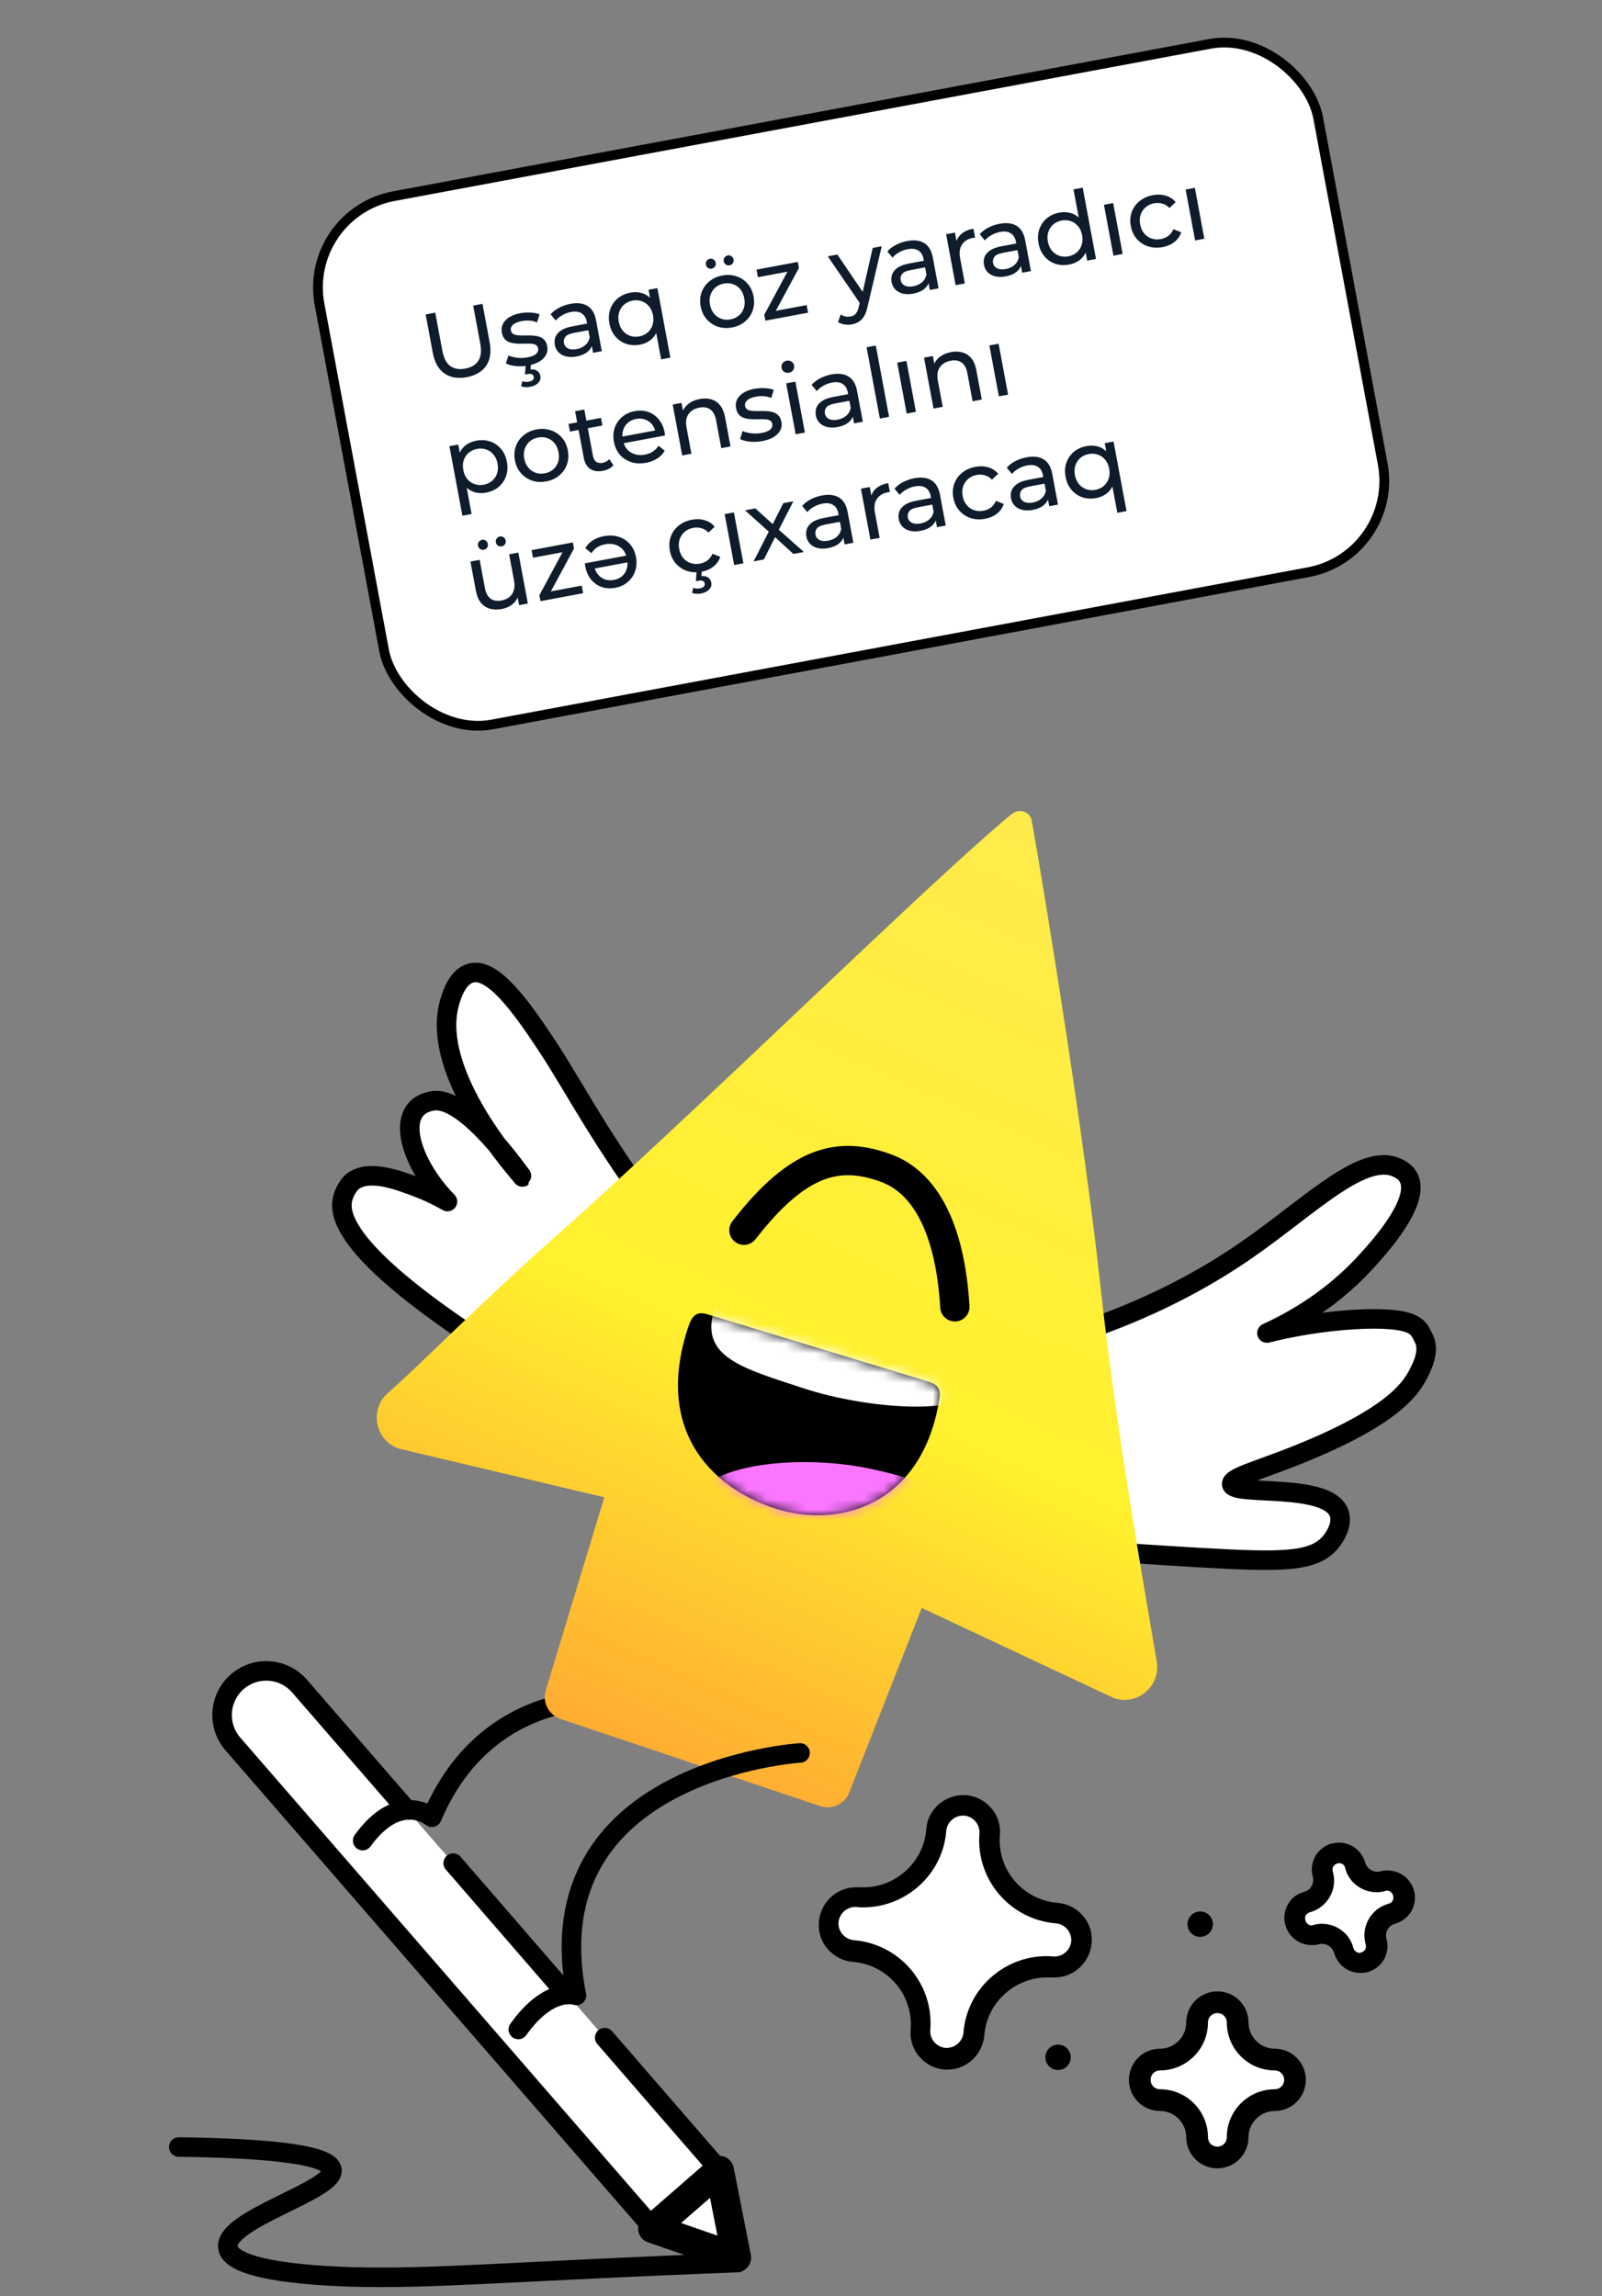 <?xml version="1.0" encoding="UTF-8"?> <svg xmlns="http://www.w3.org/2000/svg" width="164" height="235" viewBox="0 0 164 235" fill="none"><rect x="0" y="0" width="164" height="235" fill="#808080" stroke="none"/><rect x="30.97" y="21.819" width="104" height="55" rx="9.5" transform="rotate(-10.567 30.97 21.819)" fill="white"></rect><rect x="30.97" y="21.819" width="104" height="55" rx="9.5" transform="rotate(-10.567 30.97 21.819)" stroke="black"></rect><path d="M47.782 38.601C46.878 38.769 46.119 38.643 45.504 38.222C44.89 37.801 44.49 37.092 44.304 36.096L43.574 32.184L44.557 32L45.28 35.873C45.423 36.64 45.694 37.169 46.095 37.461C46.502 37.751 47.013 37.839 47.629 37.724C48.252 37.608 48.697 37.342 48.965 36.925C49.24 36.508 49.306 35.916 49.163 35.149L48.44 31.276L49.394 31.098L50.124 35.011C50.309 36.007 50.192 36.812 49.771 37.426C49.356 38.039 48.693 38.431 47.782 38.601ZM54.06 37.409C53.628 37.49 53.204 37.508 52.789 37.463C52.38 37.417 52.048 37.33 51.794 37.201L52.048 36.381C52.299 36.49 52.598 36.566 52.945 36.61C53.292 36.654 53.636 36.644 53.977 36.58C54.416 36.498 54.719 36.377 54.886 36.218C55.059 36.056 55.125 35.864 55.084 35.642C55.053 35.478 54.97 35.361 54.835 35.291C54.7 35.221 54.53 35.182 54.325 35.173C54.126 35.162 53.906 35.163 53.664 35.174C53.421 35.179 53.176 35.177 52.93 35.168C52.684 35.153 52.453 35.115 52.238 35.053C52.021 34.985 51.838 34.874 51.687 34.719C51.535 34.557 51.43 34.326 51.374 34.024C51.316 33.71 51.353 33.418 51.486 33.149C51.618 32.88 51.834 32.654 52.132 32.469C52.435 32.277 52.809 32.139 53.255 32.056C53.596 31.992 53.948 31.971 54.311 31.991C54.68 32.004 54.989 32.065 55.24 32.174L54.977 32.996C54.712 32.883 54.446 32.821 54.179 32.809C53.912 32.798 53.651 32.816 53.396 32.864C52.983 32.941 52.688 33.067 52.51 33.243C52.331 33.412 52.262 33.601 52.301 33.811C52.334 33.988 52.418 34.114 52.555 34.191C52.696 34.259 52.867 34.302 53.067 34.319C53.273 34.335 53.498 34.34 53.741 34.336C53.983 34.324 54.228 34.326 54.475 34.341C54.721 34.349 54.948 34.385 55.156 34.448C55.371 34.51 55.554 34.618 55.705 34.773C55.862 34.927 55.969 35.151 56.024 35.446C56.082 35.76 56.041 36.05 55.901 36.313C55.76 36.577 55.535 36.805 55.225 36.999C54.914 37.185 54.526 37.322 54.06 37.409ZM54.264 39.589C54.093 39.621 53.932 39.63 53.781 39.618C53.63 39.612 53.486 39.585 53.348 39.536L53.465 39.016C53.581 39.055 53.694 39.078 53.803 39.085C53.92 39.09 54.04 39.081 54.165 39.058C54.355 39.023 54.486 38.961 54.557 38.873C54.637 38.79 54.665 38.687 54.642 38.562C54.62 38.444 54.556 38.358 54.451 38.303C54.354 38.253 54.206 38.247 54.01 38.283L53.745 38.333L53.811 37.324L54.351 37.223L54.308 37.81C54.595 37.784 54.825 37.833 54.997 37.957C55.169 38.081 55.275 38.251 55.316 38.467C55.367 38.742 55.296 38.979 55.103 39.178C54.91 39.383 54.631 39.52 54.264 39.589ZM60.714 36.107L60.509 35.006L60.421 34.809L60.071 32.931C59.996 32.531 59.821 32.245 59.545 32.073C59.274 31.893 58.906 31.846 58.44 31.933C58.132 31.991 57.841 32.099 57.565 32.259C57.289 32.412 57.065 32.593 56.893 32.801L56.368 32.167C56.596 31.901 56.887 31.677 57.24 31.496C57.598 31.307 57.983 31.174 58.396 31.097C59.111 30.964 59.693 31.035 60.145 31.31C60.596 31.585 60.889 32.08 61.022 32.794L61.609 35.94L60.714 36.107ZM59.015 36.485C58.628 36.557 58.275 36.555 57.956 36.479C57.643 36.402 57.386 36.263 57.186 36.063C56.985 35.856 56.857 35.606 56.802 35.311C56.749 35.029 56.767 34.761 56.855 34.507C56.95 34.252 57.136 34.028 57.411 33.834C57.694 33.639 58.094 33.493 58.612 33.397L60.263 33.088L60.39 33.767L58.777 34.067C58.306 34.156 58.002 34.293 57.868 34.481C57.733 34.669 57.687 34.874 57.728 35.097C57.776 35.353 57.916 35.54 58.149 35.66C58.38 35.773 58.676 35.795 59.036 35.728C59.39 35.662 59.684 35.526 59.916 35.32C60.156 35.112 60.306 34.847 60.368 34.523L60.676 35.137C60.609 35.469 60.435 35.755 60.155 35.998C59.873 36.233 59.493 36.396 59.015 36.485ZM65.519 35.272C65.014 35.366 64.541 35.339 64.1 35.19C63.665 35.041 63.296 34.788 62.992 34.431C62.688 34.074 62.487 33.63 62.388 33.099C62.289 32.568 62.317 32.085 62.473 31.649C62.628 31.206 62.881 30.837 63.233 30.541C63.591 30.243 64.022 30.047 64.527 29.953C64.979 29.869 65.401 29.892 65.791 30.023C66.182 30.153 66.515 30.396 66.792 30.751C67.075 31.105 67.271 31.578 67.381 32.167C67.492 32.757 67.475 33.269 67.332 33.702C67.196 34.135 66.97 34.486 66.654 34.755C66.336 35.017 65.958 35.19 65.519 35.272ZM65.444 34.431C65.771 34.37 66.052 34.239 66.286 34.04C66.527 33.839 66.697 33.587 66.796 33.283C66.901 32.972 66.919 32.633 66.851 32.266C66.781 31.893 66.642 31.586 66.435 31.347C66.233 31.1 65.983 30.926 65.687 30.825C65.396 30.724 65.087 30.703 64.76 30.764C64.425 30.827 64.141 30.958 63.907 31.157C63.673 31.357 63.503 31.609 63.397 31.914C63.29 32.212 63.271 32.547 63.341 32.921C63.41 33.288 63.549 33.598 63.759 33.85C63.967 34.096 64.217 34.27 64.507 34.372C64.797 34.474 65.109 34.493 65.444 34.431ZM67.683 36.78L67.068 33.487L66.941 32.26L66.656 31.061L66.394 29.656L67.299 29.487L68.626 36.604L67.683 36.78ZM74.939 33.514C74.414 33.612 73.928 33.584 73.478 33.431C73.029 33.277 72.65 33.022 72.339 32.667C72.027 32.304 71.824 31.867 71.728 31.356C71.632 30.839 71.664 30.358 71.826 29.914C71.987 29.47 72.25 29.099 72.615 28.8C72.978 28.495 73.422 28.294 73.946 28.196C74.464 28.099 74.948 28.128 75.397 28.282C75.851 28.427 76.23 28.679 76.534 29.036C76.844 29.385 77.047 29.822 77.145 30.346C77.242 30.864 77.209 31.344 77.048 31.788C76.893 32.231 76.631 32.605 76.26 32.912C75.897 33.217 75.456 33.418 74.939 33.514ZM74.784 32.688C75.119 32.626 75.403 32.495 75.637 32.295C75.877 32.095 76.047 31.843 76.147 31.539C76.245 31.229 76.26 30.891 76.191 30.524C76.122 30.15 75.986 29.843 75.786 29.602C75.584 29.355 75.334 29.181 75.037 29.081C74.747 28.979 74.435 28.959 74.1 29.022C73.766 29.084 73.482 29.215 73.248 29.415C73.014 29.614 72.844 29.866 72.738 30.171C72.631 30.469 72.612 30.805 72.682 31.178C72.75 31.546 72.89 31.855 73.099 32.108C73.308 32.354 73.558 32.527 73.848 32.629C74.138 32.731 74.45 32.751 74.784 32.688ZM74.688 27.152C74.55 27.178 74.423 27.154 74.308 27.081C74.191 27.001 74.12 26.889 74.093 26.744C74.065 26.594 74.091 26.463 74.172 26.353C74.252 26.237 74.361 26.166 74.499 26.14C74.636 26.114 74.763 26.141 74.88 26.221C74.996 26.295 75.067 26.407 75.095 26.558C75.122 26.702 75.096 26.832 75.016 26.949C74.935 27.059 74.825 27.127 74.688 27.152ZM72.859 27.494C72.722 27.519 72.595 27.495 72.48 27.422C72.363 27.342 72.291 27.23 72.264 27.086C72.236 26.935 72.263 26.805 72.344 26.694C72.424 26.578 72.533 26.507 72.67 26.481C72.808 26.455 72.935 26.482 73.052 26.562C73.167 26.636 73.239 26.748 73.267 26.899C73.294 27.043 73.267 27.173 73.187 27.29C73.106 27.4 72.997 27.468 72.859 27.494ZM78.358 32.815L78.244 32.206L80.813 27.434L81.06 27.723L77.59 28.371L77.445 27.594L81.672 26.806L81.787 27.425L79.217 32.187L78.941 31.903L82.578 31.224L82.723 32.001L78.358 32.815ZM87.219 33.197C86.969 33.243 86.719 33.246 86.467 33.205C86.217 33.17 85.992 33.09 85.792 32.965L86.063 32.181C86.217 32.282 86.379 32.35 86.549 32.386C86.718 32.422 86.891 32.424 87.068 32.391C87.297 32.348 87.477 32.254 87.605 32.107C87.734 31.961 87.836 31.725 87.911 31.399L88.101 30.621L88.177 30.485L89.34 25.375L90.264 25.203L88.807 31.405C88.725 31.8 88.608 32.12 88.457 32.365C88.313 32.609 88.137 32.795 87.93 32.922C87.724 33.055 87.487 33.147 87.219 33.197ZM88.122 31.167L84.74 26.233L85.722 26.05L88.613 30.312L88.122 31.167ZM95.188 29.675L94.983 28.575L94.895 28.377L94.544 26.5C94.47 26.1 94.294 25.814 94.018 25.642C93.747 25.462 93.379 25.415 92.914 25.502C92.606 25.559 92.314 25.668 92.039 25.828C91.762 25.981 91.538 26.162 91.367 26.37L90.842 25.736C91.07 25.469 91.361 25.246 91.713 25.065C92.071 24.876 92.457 24.743 92.87 24.666C93.584 24.532 94.167 24.603 94.618 24.879C95.07 25.154 95.362 25.649 95.496 26.363L96.082 29.509L95.188 29.675ZM93.488 30.054C93.102 30.126 92.749 30.124 92.429 30.048C92.117 29.971 91.86 29.832 91.66 29.632C91.459 29.425 91.331 29.174 91.275 28.88C91.223 28.598 91.241 28.33 91.329 28.076C91.424 27.821 91.609 27.597 91.885 27.403C92.167 27.208 92.567 27.062 93.085 26.965L94.737 26.657L94.863 27.335L93.251 27.636C92.779 27.724 92.476 27.862 92.341 28.05C92.207 28.238 92.16 28.443 92.202 28.666C92.25 28.922 92.39 29.109 92.622 29.229C92.854 29.341 93.15 29.364 93.51 29.297C93.864 29.231 94.157 29.095 94.39 28.889C94.629 28.681 94.78 28.416 94.842 28.092L95.149 28.706C95.082 29.037 94.909 29.324 94.628 29.566C94.347 29.802 93.967 29.964 93.488 30.054ZM97.829 29.183L96.857 23.973L97.761 23.804L98.025 25.22L97.871 24.882C97.948 24.495 98.139 24.174 98.444 23.921C98.75 23.667 99.151 23.494 99.649 23.401L99.82 24.315C99.779 24.316 99.74 24.32 99.7 24.327C99.667 24.333 99.635 24.34 99.602 24.346C99.097 24.44 98.726 24.665 98.487 25.022C98.248 25.378 98.182 25.841 98.288 26.412L98.773 29.007L97.829 29.183ZM104.644 27.912L104.438 26.811L104.351 26.613L104.001 24.736C103.926 24.336 103.751 24.05 103.474 23.878C103.203 23.698 102.835 23.651 102.37 23.738C102.062 23.795 101.77 23.904 101.495 24.064C101.218 24.217 100.994 24.398 100.823 24.606L100.298 23.972C100.526 23.705 100.817 23.482 101.169 23.3C101.527 23.112 101.913 22.979 102.326 22.902C103.04 22.768 103.623 22.839 104.074 23.114C104.526 23.39 104.818 23.884 104.952 24.599L105.538 27.745L104.644 27.912ZM102.944 28.29C102.558 28.362 102.205 28.36 101.885 28.284C101.573 28.206 101.316 28.068 101.116 27.868C100.915 27.661 100.787 27.41 100.732 27.116C100.679 26.834 100.697 26.566 100.785 26.312C100.88 26.057 101.065 25.832 101.341 25.639C101.623 25.444 102.023 25.298 102.541 25.201L104.193 24.893L104.319 25.571L102.707 25.872C102.235 25.96 101.932 26.098 101.797 26.286C101.663 26.474 101.617 26.679 101.658 26.902C101.706 27.157 101.846 27.345 102.078 27.464C102.31 27.577 102.606 27.6 102.966 27.533C103.32 27.467 103.613 27.331 103.846 27.124C104.085 26.917 104.236 26.652 104.298 26.328L104.605 26.942C104.538 27.273 104.365 27.56 104.084 27.802C103.803 28.038 103.423 28.2 102.944 28.29ZM109.449 27.076C108.944 27.17 108.471 27.143 108.03 26.995C107.595 26.846 107.226 26.592 106.922 26.235C106.618 25.878 106.416 25.434 106.317 24.904C106.218 24.373 106.247 23.889 106.403 23.453C106.557 23.011 106.811 22.641 107.162 22.345C107.521 22.048 107.952 21.852 108.457 21.758C108.896 21.676 109.31 21.7 109.701 21.831C110.092 21.962 110.428 22.204 110.712 22.558C111.001 22.911 111.201 23.382 111.311 23.972C111.421 24.562 111.408 25.073 111.272 25.505C111.142 25.936 110.919 26.287 110.603 26.556C110.286 26.818 109.901 26.992 109.449 27.076ZM109.373 26.236C109.701 26.175 109.982 26.044 110.216 25.845C110.456 25.644 110.626 25.392 110.726 25.088C110.831 24.777 110.849 24.438 110.78 24.071C110.71 23.697 110.572 23.391 110.365 23.152C110.162 22.904 109.913 22.731 109.616 22.63C109.326 22.528 109.017 22.508 108.689 22.569C108.355 22.631 108.071 22.762 107.837 22.962C107.603 23.162 107.433 23.414 107.327 23.718C107.22 24.016 107.201 24.352 107.271 24.726C107.339 25.093 107.478 25.402 107.688 25.655C107.897 25.901 108.146 26.075 108.437 26.177C108.727 26.278 109.039 26.298 109.373 26.236ZM111.296 26.671L111.033 25.265L110.867 24.045L110.543 22.854L109.896 19.384L110.839 19.208L112.2 26.502L111.296 26.671ZM113.986 26.169L113.014 20.959L113.957 20.782L114.929 25.993L113.986 26.169ZM119.013 25.292C118.482 25.391 117.986 25.365 117.523 25.214C117.068 25.061 116.685 24.807 116.374 24.451C116.064 24.096 115.86 23.659 115.764 23.141C115.667 22.624 115.699 22.143 115.861 21.699C116.022 21.255 116.288 20.883 116.66 20.584C117.036 20.276 117.49 20.073 118.021 19.974C118.493 19.886 118.93 19.902 119.332 20.024C119.74 20.138 120.08 20.359 120.352 20.688L119.72 21.284C119.502 21.06 119.257 20.913 118.986 20.841C118.721 20.762 118.447 20.749 118.165 20.801C117.824 20.865 117.534 20.997 117.293 21.198C117.053 21.399 116.879 21.651 116.773 21.956C116.666 22.254 116.647 22.59 116.717 22.963C116.787 23.337 116.926 23.647 117.135 23.893C117.343 24.139 117.596 24.312 117.893 24.412C118.19 24.513 118.508 24.532 118.849 24.468C119.131 24.415 119.382 24.308 119.603 24.144C119.828 23.973 120.003 23.744 120.125 23.457L120.927 23.775C120.791 24.173 120.555 24.506 120.218 24.772C119.887 25.03 119.485 25.204 119.013 25.292ZM122.347 24.609L121.375 19.399L122.319 19.223L123.291 24.433L122.347 24.609ZM49.753 50.42C49.321 50.5 48.906 50.476 48.509 50.347C48.117 50.21 47.776 49.965 47.487 49.612C47.204 49.258 47.007 48.786 46.897 48.196C46.787 47.606 46.797 47.096 46.927 46.664C47.063 46.232 47.29 45.885 47.607 45.622C47.931 45.358 48.316 45.185 48.761 45.102C49.272 45.006 49.745 45.033 50.18 45.183C50.615 45.332 50.984 45.585 51.288 45.942C51.591 46.293 51.792 46.733 51.891 47.264C51.99 47.795 51.962 48.282 51.807 48.724C51.652 49.167 51.399 49.536 51.048 49.832C50.696 50.129 50.264 50.324 49.753 50.42ZM47.336 52.783L46.008 45.666L46.912 45.497L47.175 46.903L47.341 48.123L47.665 49.314L48.279 52.607L47.336 52.783ZM49.521 49.609C49.855 49.546 50.139 49.415 50.373 49.216C50.614 49.015 50.784 48.763 50.883 48.459C50.988 48.148 51.006 47.809 50.937 47.442C50.868 47.069 50.729 46.762 50.522 46.523C50.32 46.276 50.07 46.102 49.773 46.001C49.483 45.899 49.171 45.88 48.837 45.942C48.509 46.003 48.225 46.134 47.984 46.335C47.75 46.535 47.58 46.787 47.474 47.091C47.374 47.388 47.358 47.723 47.428 48.097C47.496 48.464 47.632 48.774 47.836 49.028C48.044 49.274 48.294 49.448 48.584 49.549C48.881 49.65 49.193 49.67 49.521 49.609ZM55.923 49.269C55.399 49.367 54.912 49.339 54.463 49.185C54.014 49.032 53.634 48.777 53.324 48.421C53.012 48.059 52.809 47.622 52.713 47.111C52.617 46.593 52.649 46.112 52.81 45.669C52.972 45.225 53.235 44.853 53.599 44.555C53.963 44.25 54.407 44.048 54.931 43.95C55.449 43.854 55.932 43.882 56.381 44.036C56.836 44.182 57.215 44.433 57.519 44.79C57.828 45.139 58.032 45.576 58.13 46.1C58.226 46.618 58.194 47.099 58.032 47.543C57.878 47.985 57.615 48.36 57.245 48.666C56.882 48.971 56.441 49.172 55.923 49.269ZM55.769 48.443C56.103 48.381 56.388 48.25 56.622 48.05C56.862 47.849 57.032 47.597 57.132 47.294C57.23 46.984 57.245 46.645 57.176 46.278C57.106 45.905 56.971 45.598 56.77 45.357C56.568 45.11 56.319 44.936 56.022 44.835C55.732 44.734 55.419 44.714 55.085 44.776C54.751 44.839 54.467 44.969 54.233 45.169C53.999 45.369 53.829 45.621 53.723 45.925C53.616 46.224 53.597 46.559 53.667 46.933C53.735 47.3 53.874 47.61 54.084 47.862C54.293 48.108 54.542 48.282 54.833 48.384C55.123 48.486 55.435 48.505 55.769 48.443ZM61.721 48.187C61.197 48.285 60.764 48.22 60.423 47.992C60.082 47.764 59.863 47.388 59.765 46.863L58.874 42.086L59.817 41.91L60.701 46.648C60.754 46.93 60.863 47.133 61.029 47.258C61.201 47.382 61.418 47.42 61.681 47.371C61.975 47.316 62.206 47.188 62.372 46.987L62.793 47.611C62.672 47.762 62.516 47.886 62.324 47.983C62.138 48.079 61.937 48.147 61.721 48.187ZM58.347 44.168L58.202 43.391L61.524 42.771L61.669 43.548L58.347 44.168ZM66.149 47.361C65.592 47.465 65.079 47.442 64.611 47.292C64.148 47.141 63.762 46.887 63.452 46.532C63.148 46.175 62.947 45.737 62.851 45.22C62.754 44.702 62.78 44.222 62.928 43.781C63.083 43.338 63.336 42.969 63.688 42.673C64.045 42.369 64.472 42.17 64.97 42.078C65.475 41.983 65.942 42.012 66.37 42.162C66.798 42.313 67.158 42.571 67.45 42.937C67.748 43.296 67.946 43.743 68.047 44.281C68.054 44.32 68.059 44.367 68.062 44.42C68.072 44.473 68.078 44.522 68.08 44.569L63.647 45.397L63.52 44.718L67.462 43.983L67.123 44.29C67.067 43.955 66.942 43.669 66.749 43.434C66.556 43.199 66.319 43.033 66.036 42.937C65.759 42.832 65.453 42.811 65.119 42.874C64.791 42.935 64.514 43.065 64.286 43.263C64.058 43.455 63.896 43.699 63.802 43.994C63.707 44.283 63.691 44.598 63.755 44.939L63.784 45.096C63.849 45.444 63.985 45.74 64.194 45.986C64.408 46.224 64.673 46.392 64.99 46.489C65.306 46.586 65.651 46.599 66.025 46.53C66.333 46.472 66.602 46.368 66.831 46.217C67.067 46.064 67.26 45.865 67.412 45.62L68.046 46.132C67.862 46.452 67.606 46.716 67.279 46.926C66.958 47.135 66.582 47.28 66.149 47.361ZM71.638 40.834C72.064 40.754 72.453 40.766 72.805 40.87C73.163 40.973 73.465 41.174 73.711 41.474C73.957 41.774 74.128 42.18 74.223 42.691L74.782 45.689L73.838 45.865L73.299 42.975C73.205 42.471 73.01 42.114 72.713 41.905C72.423 41.694 72.055 41.631 71.609 41.714C71.275 41.776 70.996 41.896 70.771 42.074C70.547 42.251 70.389 42.481 70.299 42.762C70.216 43.042 70.21 43.372 70.281 43.752L70.781 46.436L69.838 46.612L68.866 41.402L69.77 41.233L70.032 42.639L69.815 42.293C69.922 41.92 70.135 41.606 70.453 41.35C70.771 41.094 71.167 40.922 71.638 40.834ZM78.034 45.144C77.602 45.224 77.178 45.242 76.762 45.198C76.354 45.152 76.022 45.065 75.767 44.936L76.021 44.115C76.272 44.225 76.571 44.301 76.919 44.345C77.266 44.389 77.61 44.379 77.951 44.315C78.39 44.233 78.693 44.112 78.859 43.952C79.033 43.791 79.099 43.599 79.057 43.376C79.027 43.212 78.944 43.096 78.809 43.026C78.674 42.956 78.504 42.917 78.298 42.907C78.1 42.897 77.879 42.897 77.637 42.909C77.394 42.913 77.15 42.911 76.904 42.903C76.657 42.888 76.426 42.85 76.211 42.788C75.995 42.72 75.811 42.608 75.66 42.453C75.508 42.292 75.404 42.06 75.348 41.759C75.289 41.444 75.326 41.153 75.459 40.884C75.592 40.615 75.807 40.388 76.105 40.204C76.409 40.011 76.783 39.874 77.229 39.791C77.569 39.727 77.921 39.706 78.285 39.726C78.653 39.739 78.963 39.799 79.214 39.909L78.95 40.731C78.685 40.618 78.419 40.555 78.153 40.544C77.886 40.533 77.625 40.551 77.369 40.599C76.956 40.676 76.661 40.802 76.484 40.977C76.305 41.146 76.235 41.336 76.274 41.545C76.307 41.722 76.392 41.849 76.528 41.925C76.67 41.994 76.841 42.037 77.04 42.054C77.247 42.069 77.472 42.075 77.715 42.07C77.957 42.059 78.201 42.061 78.448 42.076C78.694 42.084 78.921 42.12 79.129 42.183C79.344 42.244 79.527 42.353 79.678 42.508C79.836 42.661 79.942 42.886 79.997 43.18C80.056 43.495 80.015 43.784 79.874 44.048C79.734 44.311 79.508 44.54 79.198 44.733C78.888 44.92 78.499 45.057 78.034 45.144ZM81.454 44.445L80.482 39.235L81.425 39.059L82.397 44.269L81.454 44.445ZM80.766 38.144C80.583 38.178 80.418 38.148 80.271 38.053C80.131 37.957 80.046 37.824 80.014 37.654C79.981 37.477 80.012 37.318 80.108 37.178C80.211 37.037 80.354 36.949 80.537 36.915C80.721 36.881 80.882 36.912 81.022 37.008C81.168 37.096 81.256 37.225 81.288 37.396C81.321 37.573 81.29 37.734 81.195 37.881C81.1 38.021 80.956 38.108 80.766 38.144ZM87.433 43.329L87.228 42.228L87.14 42.031L86.79 40.153C86.716 39.754 86.54 39.468 86.264 39.295C85.993 39.115 85.625 39.069 85.159 39.156C84.851 39.213 84.56 39.322 84.284 39.481C84.008 39.635 83.784 39.816 83.612 40.024L83.087 39.389C83.316 39.123 83.606 38.899 83.959 38.718C84.317 38.529 84.702 38.396 85.115 38.319C85.83 38.186 86.412 38.257 86.864 38.532C87.316 38.807 87.608 39.302 87.741 40.017L88.328 43.162L87.433 43.329ZM85.734 43.707C85.347 43.779 84.994 43.778 84.675 43.701C84.362 43.624 84.106 43.486 83.906 43.285C83.704 43.079 83.576 42.828 83.521 42.533C83.469 42.251 83.486 41.984 83.575 41.73C83.669 41.475 83.855 41.25 84.13 41.056C84.413 40.861 84.813 40.715 85.331 40.619L86.982 40.311L87.109 40.989L85.496 41.29C85.025 41.378 84.722 41.516 84.587 41.704C84.453 41.892 84.406 42.097 84.448 42.32C84.495 42.575 84.635 42.763 84.868 42.882C85.099 42.995 85.395 43.018 85.755 42.95C86.109 42.885 86.403 42.748 86.635 42.542C86.875 42.335 87.025 42.069 87.087 41.746L87.395 42.36C87.328 42.691 87.154 42.978 86.874 43.22C86.592 43.456 86.212 43.618 85.734 43.707ZM90.074 42.837L88.714 35.542L89.657 35.366L91.018 42.66L90.074 42.837ZM92.82 42.324L91.848 37.114L92.792 36.938L93.764 42.148L92.82 42.324ZM97.366 36.034C97.792 35.954 98.181 35.967 98.533 36.071C98.891 36.173 99.193 36.375 99.439 36.675C99.685 36.975 99.856 37.38 99.951 37.891L100.51 40.89L99.567 41.066L99.027 38.176C98.933 37.671 98.738 37.314 98.441 37.105C98.151 36.895 97.783 36.831 97.337 36.914C97.003 36.977 96.724 37.096 96.499 37.274C96.275 37.452 96.117 37.681 96.027 37.962C95.944 38.242 95.938 38.572 96.009 38.952L96.509 41.636L95.566 41.812L94.594 36.602L95.498 36.433L95.76 37.839L95.543 37.493C95.65 37.12 95.862 36.806 96.181 36.55C96.499 36.294 96.895 36.122 97.366 36.034ZM102.257 40.564L101.285 35.354L102.229 35.178L103.2 40.388L102.257 40.564ZM51.384 62.323C50.938 62.406 50.53 62.397 50.158 62.297C49.794 62.195 49.485 61.995 49.233 61.697C48.986 61.39 48.814 60.981 48.719 60.47L48.16 57.472L49.103 57.295L49.642 60.186C49.738 60.697 49.931 61.058 50.221 61.268C50.517 61.477 50.889 61.54 51.334 61.457C51.662 61.396 51.935 61.277 52.153 61.101C52.37 60.918 52.52 60.687 52.603 60.407C52.685 60.12 52.692 59.793 52.624 59.426L52.121 56.733L53.065 56.556L54.037 61.767L53.142 61.934L52.88 60.528L53.097 60.874C52.992 61.253 52.786 61.569 52.481 61.823C52.175 62.077 51.81 62.243 51.384 62.323ZM51.359 55.919C51.221 55.944 51.095 55.92 50.979 55.847C50.863 55.767 50.791 55.655 50.764 55.511C50.736 55.36 50.763 55.23 50.844 55.12C50.924 55.003 51.032 54.932 51.17 54.906C51.308 54.88 51.435 54.907 51.551 54.987C51.667 55.061 51.739 55.173 51.767 55.324C51.794 55.468 51.767 55.598 51.687 55.715C51.606 55.825 51.497 55.893 51.359 55.919ZM49.531 56.26C49.393 56.285 49.266 56.261 49.151 56.188C49.034 56.108 48.963 55.996 48.936 55.852C48.907 55.701 48.934 55.571 49.015 55.461C49.095 55.344 49.204 55.273 49.342 55.247C49.479 55.221 49.606 55.249 49.723 55.328C49.839 55.402 49.91 55.514 49.938 55.665C49.965 55.809 49.939 55.939 49.859 56.056C49.778 56.166 49.668 56.234 49.531 56.26ZM55.332 61.525L55.218 60.916L57.787 56.144L58.034 56.433L54.564 57.08L54.419 56.304L58.646 55.515L58.762 56.135L56.191 60.897L55.915 60.613L59.552 59.934L59.697 60.711L55.332 61.525ZM61.809 54.874C62.373 54.769 62.886 54.792 63.348 54.943C63.809 55.088 64.191 55.339 64.495 55.696C64.806 56.051 65.009 56.488 65.106 57.006C65.202 57.524 65.173 58.004 65.019 58.446C64.87 58.888 64.621 59.26 64.27 59.562C63.92 59.865 63.493 60.064 62.988 60.158C62.49 60.251 62.023 60.222 61.589 60.073C61.159 59.916 60.796 59.658 60.498 59.3C60.206 58.934 60.011 58.485 59.912 57.955C59.903 57.909 59.894 57.859 59.884 57.807C59.881 57.753 59.878 57.703 59.876 57.656L64.31 56.829L64.438 57.517L60.506 58.251L60.836 57.945C60.898 58.279 61.026 58.564 61.219 58.799C61.411 59.028 61.645 59.194 61.922 59.299C62.205 59.395 62.51 59.413 62.838 59.352C63.172 59.289 63.453 59.162 63.682 58.97C63.909 58.772 64.067 58.529 64.156 58.241C64.25 57.945 64.266 57.627 64.202 57.286L64.173 57.129C64.107 56.775 63.971 56.482 63.764 56.249C63.557 56.01 63.295 55.842 62.978 55.745C62.669 55.647 62.324 55.633 61.943 55.704C61.635 55.761 61.363 55.866 61.127 56.019C60.897 56.163 60.703 56.362 60.547 56.615L59.922 56.101C60.1 55.783 60.353 55.519 60.68 55.309C61.007 55.099 61.383 54.954 61.809 54.874ZM71.824 58.509C71.293 58.608 70.797 58.582 70.335 58.431C69.879 58.279 69.496 58.025 69.185 57.669C68.875 57.313 68.671 56.877 68.575 56.359C68.478 55.841 68.51 55.36 68.672 54.916C68.833 54.473 69.099 54.101 69.471 53.801C69.847 53.493 70.301 53.29 70.832 53.191C71.304 53.103 71.741 53.12 72.143 53.241C72.551 53.355 72.891 53.577 73.163 53.906L72.531 54.502C72.313 54.278 72.069 54.13 71.797 54.059C71.532 53.979 71.258 53.966 70.976 54.019C70.635 54.082 70.345 54.214 70.104 54.415C69.864 54.616 69.69 54.869 69.584 55.173C69.477 55.471 69.459 55.807 69.528 56.181C69.598 56.554 69.737 56.864 69.946 57.11C70.154 57.356 70.407 57.529 70.704 57.63C71.001 57.73 71.319 57.749 71.66 57.685C71.942 57.633 72.193 57.525 72.414 57.362C72.639 57.191 72.814 56.962 72.936 56.674L73.738 56.992C73.603 57.391 73.366 57.723 73.029 57.989C72.698 58.248 72.296 58.421 71.824 58.509ZM71.762 60.739C71.591 60.77 71.43 60.78 71.279 60.768C71.129 60.762 70.985 60.734 70.847 60.685L70.963 60.165C71.079 60.205 71.192 60.228 71.302 60.234C71.418 60.24 71.538 60.231 71.663 60.208C71.853 60.172 71.984 60.111 72.055 60.023C72.135 59.94 72.163 59.836 72.14 59.712C72.118 59.594 72.054 59.507 71.949 59.452C71.852 59.403 71.705 59.396 71.508 59.433L71.243 59.482L71.309 58.473L71.849 58.372L71.806 58.96C72.093 58.934 72.323 58.983 72.495 59.106C72.667 59.23 72.774 59.4 72.814 59.617C72.865 59.892 72.794 60.129 72.601 60.328C72.409 60.533 72.129 60.67 71.762 60.739ZM75.158 57.826L74.186 52.616L75.13 52.44L76.102 57.65L75.158 57.826ZM77.147 57.455L78.845 54.127L78.925 54.611L76.273 52.227L77.325 52.031L79.357 53.869L78.954 53.944L80.186 51.497L81.218 51.304L79.578 54.51L79.494 54.006L82.298 56.494L81.227 56.694L79.081 54.734L79.475 54.722L78.199 57.259L77.147 57.455ZM86.466 55.717L86.261 54.616L86.173 54.418L85.823 52.541C85.748 52.141 85.573 51.855 85.296 51.683C85.025 51.503 84.657 51.456 84.192 51.543C83.884 51.6 83.592 51.709 83.317 51.869C83.04 52.022 82.817 52.203 82.645 52.411L82.12 51.777C82.348 51.511 82.639 51.287 82.992 51.106C83.35 50.917 83.735 50.784 84.148 50.707C84.862 50.574 85.445 50.645 85.897 50.92C86.348 51.195 86.641 51.69 86.774 52.404L87.361 55.55L86.466 55.717ZM84.767 56.095C84.38 56.167 84.027 56.165 83.708 56.089C83.395 56.012 83.138 55.873 82.938 55.673C82.737 55.466 82.609 55.216 82.554 54.921C82.501 54.639 82.519 54.371 82.607 54.117C82.702 53.862 82.888 53.638 83.163 53.444C83.446 53.249 83.846 53.103 84.363 53.006L86.015 52.698L86.141 53.377L84.529 53.677C84.057 53.765 83.754 53.903 83.62 54.091C83.485 54.279 83.439 54.484 83.48 54.707C83.528 54.963 83.668 55.15 83.901 55.27C84.132 55.383 84.428 55.405 84.788 55.338C85.142 55.272 85.435 55.136 85.668 54.93C85.908 54.722 86.058 54.457 86.12 54.133L86.428 54.747C86.361 55.079 86.187 55.365 85.907 55.608C85.625 55.843 85.245 56.006 84.767 56.095ZM89.107 55.224L88.135 50.014L89.04 49.845L89.304 51.261L89.149 50.923C89.226 50.536 89.417 50.215 89.722 49.962C90.028 49.708 90.43 49.535 90.928 49.442L91.098 50.356C91.058 50.357 91.018 50.361 90.978 50.368C90.946 50.375 90.913 50.381 90.88 50.387C90.375 50.481 90.004 50.706 89.765 51.063C89.526 51.419 89.46 51.883 89.567 52.453L90.051 55.048L89.107 55.224ZM95.922 53.953L95.717 52.852L95.629 52.654L95.279 50.777C95.204 50.377 95.029 50.091 94.752 49.919C94.481 49.739 94.113 49.692 93.648 49.779C93.34 49.836 93.048 49.945 92.773 50.105C92.496 50.258 92.272 50.439 92.101 50.647L91.576 50.013C91.804 49.746 92.095 49.523 92.448 49.342C92.806 49.153 93.191 49.02 93.604 48.943C94.318 48.809 94.901 48.88 95.353 49.156C95.804 49.431 96.097 49.926 96.23 50.64L96.817 53.786L95.922 53.953ZM94.223 54.331C93.836 54.403 93.483 54.401 93.164 54.325C92.851 54.248 92.594 54.109 92.394 53.909C92.193 53.702 92.065 53.452 92.01 53.157C91.957 52.875 91.975 52.607 92.063 52.353C92.158 52.098 92.344 51.874 92.619 51.68C92.902 51.485 93.302 51.339 93.819 51.242L95.471 50.934L95.597 51.612L93.985 51.913C93.513 52.001 93.21 52.139 93.076 52.327C92.941 52.515 92.895 52.72 92.936 52.943C92.984 53.199 93.124 53.386 93.357 53.506C93.588 53.618 93.884 53.641 94.244 53.574C94.598 53.508 94.891 53.372 95.124 53.166C95.364 52.958 95.514 52.693 95.576 52.369L95.884 52.983C95.817 53.315 95.643 53.601 95.363 53.843C95.081 54.079 94.701 54.242 94.223 54.331ZM100.845 53.095C100.314 53.194 99.817 53.168 99.355 53.017C98.9 52.865 98.517 52.611 98.206 52.255C97.895 51.899 97.692 51.462 97.595 50.945C97.499 50.427 97.531 49.946 97.692 49.502C97.854 49.059 98.12 48.687 98.492 48.387C98.868 48.079 99.322 47.876 99.853 47.777C100.325 47.689 100.762 47.706 101.164 47.827C101.572 47.941 101.912 48.163 102.183 48.492L101.552 49.088C101.334 48.864 101.089 48.716 100.818 48.645C100.553 48.565 100.279 48.552 99.997 48.605C99.656 48.668 99.365 48.8 99.125 49.001C98.884 49.202 98.711 49.455 98.605 49.76C98.498 50.057 98.479 50.393 98.549 50.767C98.619 51.14 98.758 51.45 98.966 51.696C99.175 51.942 99.428 52.115 99.725 52.216C100.021 52.316 100.34 52.335 100.681 52.271C100.963 52.219 101.214 52.111 101.434 51.948C101.66 51.777 101.835 51.548 101.957 51.26L102.759 51.578C102.623 51.977 102.387 52.309 102.05 52.575C101.718 52.834 101.317 53.007 100.845 53.095ZM107.413 51.809L107.208 50.708L107.12 50.511L106.77 48.633C106.695 48.233 106.52 47.947 106.244 47.775C105.973 47.595 105.605 47.548 105.139 47.635C104.831 47.693 104.54 47.801 104.264 47.961C103.988 48.114 103.764 48.295 103.592 48.504L103.067 47.869C103.295 47.603 103.586 47.379 103.939 47.198C104.297 47.009 104.682 46.876 105.095 46.799C105.81 46.666 106.392 46.737 106.844 47.012C107.295 47.287 107.588 47.782 107.721 48.496L108.308 51.642L107.413 51.809ZM105.714 52.187C105.327 52.259 104.974 52.257 104.655 52.181C104.342 52.104 104.085 51.965 103.885 51.765C103.684 51.559 103.556 51.308 103.501 51.013C103.448 50.731 103.466 50.463 103.555 50.209C103.649 49.954 103.835 49.73 104.11 49.536C104.393 49.341 104.793 49.195 105.311 49.099L106.962 48.79L107.089 49.469L105.476 49.77C105.005 49.858 104.701 49.995 104.567 50.183C104.432 50.371 104.386 50.577 104.427 50.799C104.475 51.055 104.615 51.242 104.848 51.362C105.079 51.475 105.375 51.497 105.735 51.43C106.089 51.364 106.383 51.228 106.615 51.022C106.855 50.814 107.005 50.549 107.067 50.225L107.375 50.84C107.308 51.171 107.134 51.458 106.854 51.7C106.572 51.935 106.192 52.098 105.714 52.187ZM112.218 50.974C111.714 51.068 111.241 51.041 110.799 50.892C110.364 50.743 109.995 50.49 109.691 50.133C109.387 49.776 109.186 49.332 109.087 48.801C108.988 48.27 109.016 47.787 109.172 47.351C109.327 46.908 109.58 46.539 109.932 46.243C110.29 45.945 110.721 45.749 111.226 45.655C111.678 45.571 112.1 45.594 112.49 45.725C112.881 45.855 113.214 46.098 113.491 46.453C113.774 46.808 113.97 47.279 114.08 47.869C114.19 48.459 114.174 48.971 114.031 49.404C113.895 49.837 113.669 50.188 113.353 50.457C113.035 50.719 112.657 50.892 112.218 50.974ZM112.143 50.133C112.47 50.072 112.751 49.942 112.985 49.742C113.226 49.541 113.396 49.289 113.495 48.986C113.6 48.675 113.618 48.335 113.55 47.968C113.48 47.595 113.341 47.288 113.134 47.049C112.932 46.802 112.682 46.628 112.386 46.527C112.095 46.426 111.786 46.405 111.459 46.466C111.124 46.529 110.84 46.66 110.606 46.859C110.372 47.059 110.202 47.311 110.096 47.616C109.989 47.914 109.97 48.25 110.04 48.623C110.109 48.99 110.248 49.3 110.458 49.552C110.666 49.798 110.916 49.972 111.206 50.074C111.496 50.176 111.808 50.196 112.143 50.133ZM114.382 52.482L113.767 49.189L113.64 47.962L113.355 46.764L113.093 45.358L113.997 45.189L115.325 52.306L114.382 52.482Z" fill="#0F1C2C"></path><path d="M75.531 231.556C52.515 232.436 44.255 233.275 35.87 233.023C33.774 232.94 23.754 232.646 23.335 230.047C22.832 227.154 34.235 224.219 33.984 222.081C33.816 220.572 28.03 219.859 18.304 219.733" stroke="black" stroke-width="2" stroke-miterlimit="10" stroke-linecap="round" stroke-linejoin="round"></path><path d="M41.656 185.229L30.672 172.568C29.037 170.681 26.186 170.471 24.299 172.106C22.412 173.741 22.203 176.592 23.838 178.479L66.811 227.992L73.645 222.081L61.906 208.539" fill="white"></path><path d="M41.656 185.229L30.672 172.568C29.037 170.681 26.186 170.471 24.299 172.106C22.412 173.741 22.203 176.592 23.838 178.479L66.811 227.992L73.645 222.081L61.906 208.539" stroke="black" stroke-width="2" stroke-miterlimit="10" stroke-linecap="round" stroke-linejoin="round"></path><path d="M58.049 204.137L46.394 190.679" stroke="black" stroke-width="2" stroke-miterlimit="10" stroke-linecap="round" stroke-linejoin="round"></path><path d="M75.406 231.053L66.811 228.076L73.645 222.123L75.406 231.053Z" fill="white" stroke="black" stroke-width="2.976" stroke-miterlimit="10" stroke-linecap="round" stroke-linejoin="round"></path><path d="M68.656 174.496C67.44 174.161 50.922 170.178 44.214 185.984C44.214 185.984 40.902 183.175 37.128 188.373" stroke="black" stroke-width="2" stroke-miterlimit="10" stroke-linecap="round" stroke-linejoin="round"></path><path d="M110.413 136.386C117.499 134.038 122.739 131.146 126.261 128.84C133.304 124.27 139.216 117.813 142.989 119.49C143.241 119.616 143.827 119.868 144.163 120.455C145.546 122.886 141.186 127.666 139.803 129.175C138 131.146 134.814 134.08 129.699 136.428C134.31 135.254 139.132 134.877 141.731 135.003C145.127 135.17 145.253 136.009 145.756 136.973C146.427 138.273 145.546 139.95 145.127 140.746C144.247 142.381 142.15 145.19 132.55 149.006C128.609 150.557 126.009 151.228 126.093 151.898C126.261 153.156 135.904 151.689 137.078 154.833C137.539 156.091 136.491 157.474 136.323 157.684C134.604 159.99 130.998 159.864 122.697 159.403C117.75 159.11 113.599 158.816 110.497 158.606C110.497 151.186 110.455 143.807 110.413 136.386Z" fill="white" stroke="black" stroke-width="2" stroke-miterlimit="10" stroke-linecap="round" stroke-linejoin="round"></path><path d="M67.733 124.983C61.487 116.681 58.887 111.399 55.953 106.955C53.185 102.762 50.418 99.031 48.238 99.576C46.855 99.911 46.268 101.798 46.1 102.343C43.668 109.89 53.563 120.413 53.479 120.455C53.437 120.497 47.819 112.195 44.381 112.657C40.189 113.244 41.907 118.987 45.807 122.97C45.22 122.635 44.213 122.09 42.914 121.587C40.734 120.748 37.673 119.574 35.996 121C35.954 121.042 35.2 121.796 35.032 122.928C34.487 126.366 40.65 132.068 52.64 139.531C57.462 135.087 62.954 129.385 67.733 124.983Z" fill="white" stroke="black" stroke-width="2" stroke-miterlimit="10" stroke-linecap="round" stroke-linejoin="round"></path><path d="M103.579 83.309C104.334 82.68 105.466 83.058 105.634 84.022C107.143 92.616 111 116.346 112.677 131.816C114.312 146.784 117.163 162.589 118.421 170.052C118.84 172.567 116.408 174.622 114.019 173.783L94.356 164.56L86.935 183.468C86.474 184.642 85.174 185.229 84 184.852L57.378 175.921C56.162 175.502 55.491 174.203 55.869 172.987L61.864 153.24L40.818 148.251C38.386 147.412 37.799 144.268 39.686 142.591C43.501 139.195 49.077 133.493 56.12 127.205C70.207 114.837 95.739 89.682 103.579 83.309Z" fill="url(#paint0_linear_355_158)"></path><path d="M81.904 179.401C81.904 179.401 54.443 181.12 59.013 204.221C59.013 204.221 56.288 203.173 53.06 207.701" stroke="black" stroke-width="2" stroke-miterlimit="10" stroke-linecap="round" stroke-linejoin="round"></path><path d="M94.817 141.333C95.949 141.669 96.368 142.046 96.159 143.22C94.398 154.12 85.887 156.384 79.598 154.456C73.309 152.527 66.811 146.784 70.459 135.799C70.836 134.709 71.255 134.164 72.387 134.5L94.817 141.333Z" fill="black"></path><mask id="mask0_355_158" style="mask-type:luminance" maskUnits="userSpaceOnUse" x="69" y="134" width="28" height="22"><path d="M94.817 141.333C95.949 141.669 96.368 142.046 96.159 143.22C94.398 154.12 85.887 156.384 79.598 154.456C73.309 152.527 66.811 146.784 70.459 135.799C70.836 134.709 71.255 134.164 72.387 134.5L94.817 141.333Z" fill="white"></path></mask><g mask="url(#mask0_355_158)"><path d="M101.441 158.439C100.268 152.737 91.757 150.892 89.241 150.347C81.904 148.754 71.926 149.802 70.92 153.827C70.249 156.468 73.687 159.571 75.322 161.038C83.204 168.04 96.746 169.423 100.519 163.721C102.028 161.373 101.483 158.648 101.441 158.439Z" fill="#FB76FF"></path></g><mask id="mask1_355_158" style="mask-type:luminance" maskUnits="userSpaceOnUse" x="69" y="134" width="28" height="22"><path d="M94.817 141.333C95.949 141.669 96.368 142.046 96.159 143.22C94.398 154.12 85.887 156.384 79.598 154.456C73.309 152.527 66.811 146.784 70.459 135.799C70.836 134.709 71.255 134.164 72.387 134.5L94.817 141.333Z" fill="white"></path></mask><g mask="url(#mask1_355_158)"><path d="M73.1 134.08C71.674 138.86 75.867 139.992 82.282 142.088C88.654 144.184 98.465 144.855 99.094 142.339C99.722 139.824 91.002 135.128 84.629 133.032C78.257 130.936 73.855 131.607 73.1 134.08Z" fill="white"></path></g><path d="M76.16 125.905C81.778 118.652 85.929 117.813 90.666 119.532C94.607 120.958 97.249 125.528 97.752 133.745" stroke="black" stroke-width="3" stroke-miterlimit="10" stroke-linecap="round"></path><path d="M96.955 210.677C98.381 210.677 99.597 209.545 99.68 208.162C99.974 204.305 103.244 201.286 107.143 201.286C107.353 201.286 107.52 201.286 107.73 201.328C107.814 201.328 107.898 201.328 107.94 201.328C109.365 201.328 110.581 200.196 110.665 198.813C110.791 197.303 109.659 195.962 108.149 195.836C104.041 195.5 100.938 191.895 101.274 187.786C101.399 186.277 100.267 184.935 98.758 184.81C98.674 184.81 98.59 184.81 98.548 184.81C97.123 184.81 95.907 185.942 95.823 187.325C95.53 191.182 92.26 194.201 88.361 194.201C88.151 194.201 87.983 194.201 87.774 194.159C87.69 194.159 87.606 194.159 87.564 194.159C86.139 194.159 84.923 195.291 84.839 196.674C84.713 198.184 85.845 199.525 87.354 199.651C91.463 199.986 94.566 203.592 94.23 207.701C94.188 208.413 94.398 209.126 94.859 209.713C95.32 210.258 95.991 210.593 96.746 210.677C96.829 210.677 96.913 210.677 96.955 210.677Z" fill="white"></path><path d="M98.59 185.816C97.71 185.816 96.955 186.487 96.871 187.367C96.536 191.811 92.763 195.207 88.361 195.207C88.151 195.207 87.9 195.207 87.69 195.165C87.648 195.165 87.606 195.165 87.564 195.165C86.684 195.165 85.929 195.836 85.845 196.716C85.761 197.639 86.474 198.477 87.396 198.561C92.092 198.938 95.614 203.047 95.236 207.743C95.153 208.665 95.865 209.503 96.788 209.587C96.829 209.587 96.871 209.587 96.913 209.587C97.794 209.587 98.548 208.917 98.632 208.036C98.968 203.592 102.741 200.196 107.143 200.196C107.353 200.196 107.604 200.196 107.814 200.238C107.856 200.238 107.898 200.238 107.94 200.238C108.82 200.238 109.575 199.567 109.659 198.687C109.742 197.764 109.03 196.926 108.107 196.842C103.412 196.465 99.89 192.356 100.267 187.66C100.351 186.738 99.638 185.9 98.716 185.816C98.674 185.816 98.632 185.816 98.59 185.816ZM98.59 183.72C98.674 183.72 98.8 183.72 98.884 183.72C99.89 183.803 100.812 184.265 101.483 185.061C102.154 185.816 102.447 186.822 102.364 187.828C102.07 191.35 104.711 194.452 108.275 194.746C109.281 194.83 110.204 195.291 110.874 196.087C111.545 196.842 111.839 197.848 111.755 198.854C111.587 200.825 109.952 202.376 107.982 202.376C107.898 202.376 107.772 202.376 107.688 202.376C107.52 202.376 107.353 202.376 107.185 202.376C103.873 202.376 101.022 204.976 100.77 208.288C100.603 210.258 98.968 211.809 96.997 211.809C96.913 211.809 96.788 211.809 96.704 211.809C95.698 211.725 94.775 211.264 94.104 210.468C93.434 209.713 93.14 208.707 93.224 207.701C93.517 204.179 90.876 201.077 87.312 200.783C86.306 200.699 85.384 200.238 84.713 199.441C84.042 198.687 83.749 197.681 83.833 196.674C84 194.704 85.635 193.153 87.606 193.153C87.69 193.153 87.816 193.153 87.9 193.153C88.067 193.153 88.235 193.153 88.403 193.153C91.715 193.153 94.566 190.553 94.817 187.241C94.943 185.271 96.62 183.72 98.59 183.72Z" fill="black"></path><path d="M139.258 200.867C139.425 200.867 139.551 200.867 139.719 200.825C140.18 200.699 140.515 200.406 140.767 200.028C141.018 199.651 141.06 199.148 140.935 198.729C140.767 198.142 140.851 197.513 141.144 196.968C141.438 196.423 141.941 196.045 142.528 195.878C143.45 195.626 143.995 194.662 143.744 193.782C143.534 193.027 142.863 192.524 142.067 192.524C141.899 192.524 141.773 192.524 141.605 192.566C141.396 192.608 141.186 192.65 140.977 192.65C139.928 192.65 139.006 191.937 138.754 190.931C138.545 190.176 137.874 189.673 137.077 189.673C136.91 189.673 136.784 189.673 136.616 189.715C136.155 189.841 135.82 190.134 135.568 190.511C135.359 190.931 135.275 191.392 135.4 191.811C135.568 192.398 135.484 193.027 135.191 193.572C134.897 194.117 134.394 194.494 133.807 194.662C132.885 194.913 132.34 195.878 132.592 196.758C132.801 197.513 133.472 198.016 134.269 198.016C134.436 198.016 134.562 198.016 134.73 197.974C134.939 197.932 135.149 197.89 135.359 197.89C136.407 197.89 137.329 198.603 137.581 199.609C137.79 200.322 138.461 200.867 139.258 200.867Z" fill="white"></path><path d="M137.078 190.679C137.036 190.679 136.952 190.679 136.91 190.721C136.533 190.805 136.323 191.182 136.449 191.559C136.952 193.362 135.904 195.207 134.101 195.71C133.724 195.794 133.514 196.171 133.64 196.549C133.724 196.842 133.975 197.052 134.269 197.052C134.31 197.052 134.394 197.052 134.436 197.01C134.73 196.926 135.023 196.884 135.317 196.884C136.784 196.884 138.168 197.848 138.545 199.358C138.629 199.651 138.88 199.861 139.174 199.861C139.216 199.861 139.3 199.861 139.341 199.819C139.719 199.735 139.928 199.358 139.803 198.98C139.3 197.177 140.348 195.333 142.15 194.83C142.528 194.746 142.737 194.368 142.612 193.991C142.528 193.698 142.276 193.488 141.983 193.488C141.941 193.488 141.857 193.488 141.815 193.53C141.522 193.614 141.228 193.656 140.935 193.656C139.467 193.656 138.084 192.691 137.706 191.182C137.664 190.889 137.413 190.679 137.078 190.679ZM137.078 188.583C138.335 188.583 139.425 189.421 139.761 190.637C139.928 191.182 140.432 191.559 140.977 191.559C141.102 191.559 141.186 191.56 141.312 191.518C141.564 191.434 141.815 191.434 142.067 191.434C143.324 191.434 144.414 192.272 144.75 193.488C144.959 194.201 144.834 194.955 144.498 195.584C144.121 196.213 143.534 196.674 142.821 196.884C142.15 197.052 141.731 197.764 141.941 198.435C142.15 199.148 142.025 199.903 141.689 200.531C141.312 201.16 140.725 201.622 140.012 201.831C139.761 201.915 139.509 201.915 139.258 201.915C138 201.915 136.91 201.076 136.574 199.861C136.407 199.316 135.904 198.938 135.359 198.938C135.233 198.938 135.149 198.938 135.023 198.98C134.772 199.064 134.52 199.064 134.269 199.064C133.011 199.064 131.921 198.226 131.585 197.01C131.166 195.542 132.047 193.991 133.514 193.614C133.849 193.53 134.101 193.32 134.269 193.027C134.436 192.733 134.478 192.398 134.394 192.063C134.185 191.35 134.31 190.595 134.646 189.966C135.023 189.337 135.61 188.876 136.323 188.667C136.616 188.625 136.868 188.583 137.078 188.583Z" fill="black"></path><path d="M124.626 220.865C125.8 220.865 126.722 219.943 126.722 218.769C126.722 216.673 128.441 214.954 130.537 214.954C131.711 214.954 132.634 214.031 132.634 212.857C132.634 211.684 131.711 210.761 130.537 210.761C128.441 210.761 126.722 209.042 126.722 206.946C126.722 205.772 125.8 204.85 124.626 204.85C123.452 204.85 122.53 205.772 122.53 206.946C122.53 209.042 120.811 210.761 118.714 210.761C117.541 210.761 116.618 211.684 116.618 212.857C116.618 214.031 117.541 214.954 118.714 214.954C120.811 214.954 122.53 216.673 122.53 218.769C122.53 219.943 123.452 220.865 124.626 220.865Z" fill="white"></path><path d="M124.626 206.024C124.081 206.024 123.661 206.443 123.661 206.988C123.661 209.713 121.439 211.893 118.756 211.893C118.211 211.893 117.792 212.312 117.792 212.857C117.792 213.402 118.211 213.822 118.756 213.822C121.481 213.822 123.661 216.044 123.661 218.727C123.661 219.272 124.081 219.691 124.626 219.691C125.171 219.691 125.59 219.272 125.59 218.727C125.59 216.002 127.812 213.822 130.495 213.822C131.04 213.822 131.459 213.402 131.459 212.857C131.459 212.312 131.04 211.893 130.495 211.893C127.77 211.893 125.59 209.671 125.59 206.988C125.59 206.443 125.171 206.024 124.626 206.024ZM124.626 203.802C126.386 203.802 127.812 205.227 127.812 206.988C127.812 208.455 129.028 209.671 130.495 209.671C132.256 209.671 133.681 211.097 133.681 212.857C133.681 214.618 132.256 216.044 130.495 216.044C129.028 216.044 127.812 217.26 127.812 218.727C127.812 220.488 126.386 221.913 124.626 221.913C122.865 221.913 121.439 220.488 121.439 218.727C121.439 217.26 120.223 216.044 118.756 216.044C116.995 216.044 115.57 214.618 115.57 212.857C115.57 211.097 116.995 209.671 118.756 209.671C120.223 209.671 121.439 208.455 121.439 206.988C121.439 205.227 122.865 203.802 124.626 203.802Z" fill="black"></path><path d="M108.317 211.851C107.599 211.851 107.017 211.269 107.017 210.552C107.017 209.834 107.599 209.252 108.317 209.252C109.035 209.252 109.616 209.834 109.616 210.552C109.616 211.269 109.035 211.851 108.317 211.851Z" fill="black"></path><path d="M122.865 198.226C122.147 198.226 121.565 197.644 121.565 196.926C121.565 196.208 122.147 195.626 122.865 195.626C123.583 195.626 124.165 196.208 124.165 196.926C124.165 197.644 123.583 198.226 122.865 198.226Z" fill="black"></path><defs><linearGradient id="paint0_linear_355_158" x1="47.277" y1="229.168" x2="118.708" y2="66.665" gradientUnits="userSpaceOnUse"><stop stop-color="#FF7236"></stop><stop offset="0.077" stop-color="#FF7B35"></stop><stop offset="0.204" stop-color="#FF9534"></stop><stop offset="0.366" stop-color="#FFBE31"></stop><stop offset="0.536" stop-color="#FFF12E"></stop><stop offset="0.997" stop-color="#FFE856"></stop></linearGradient></defs></svg> 